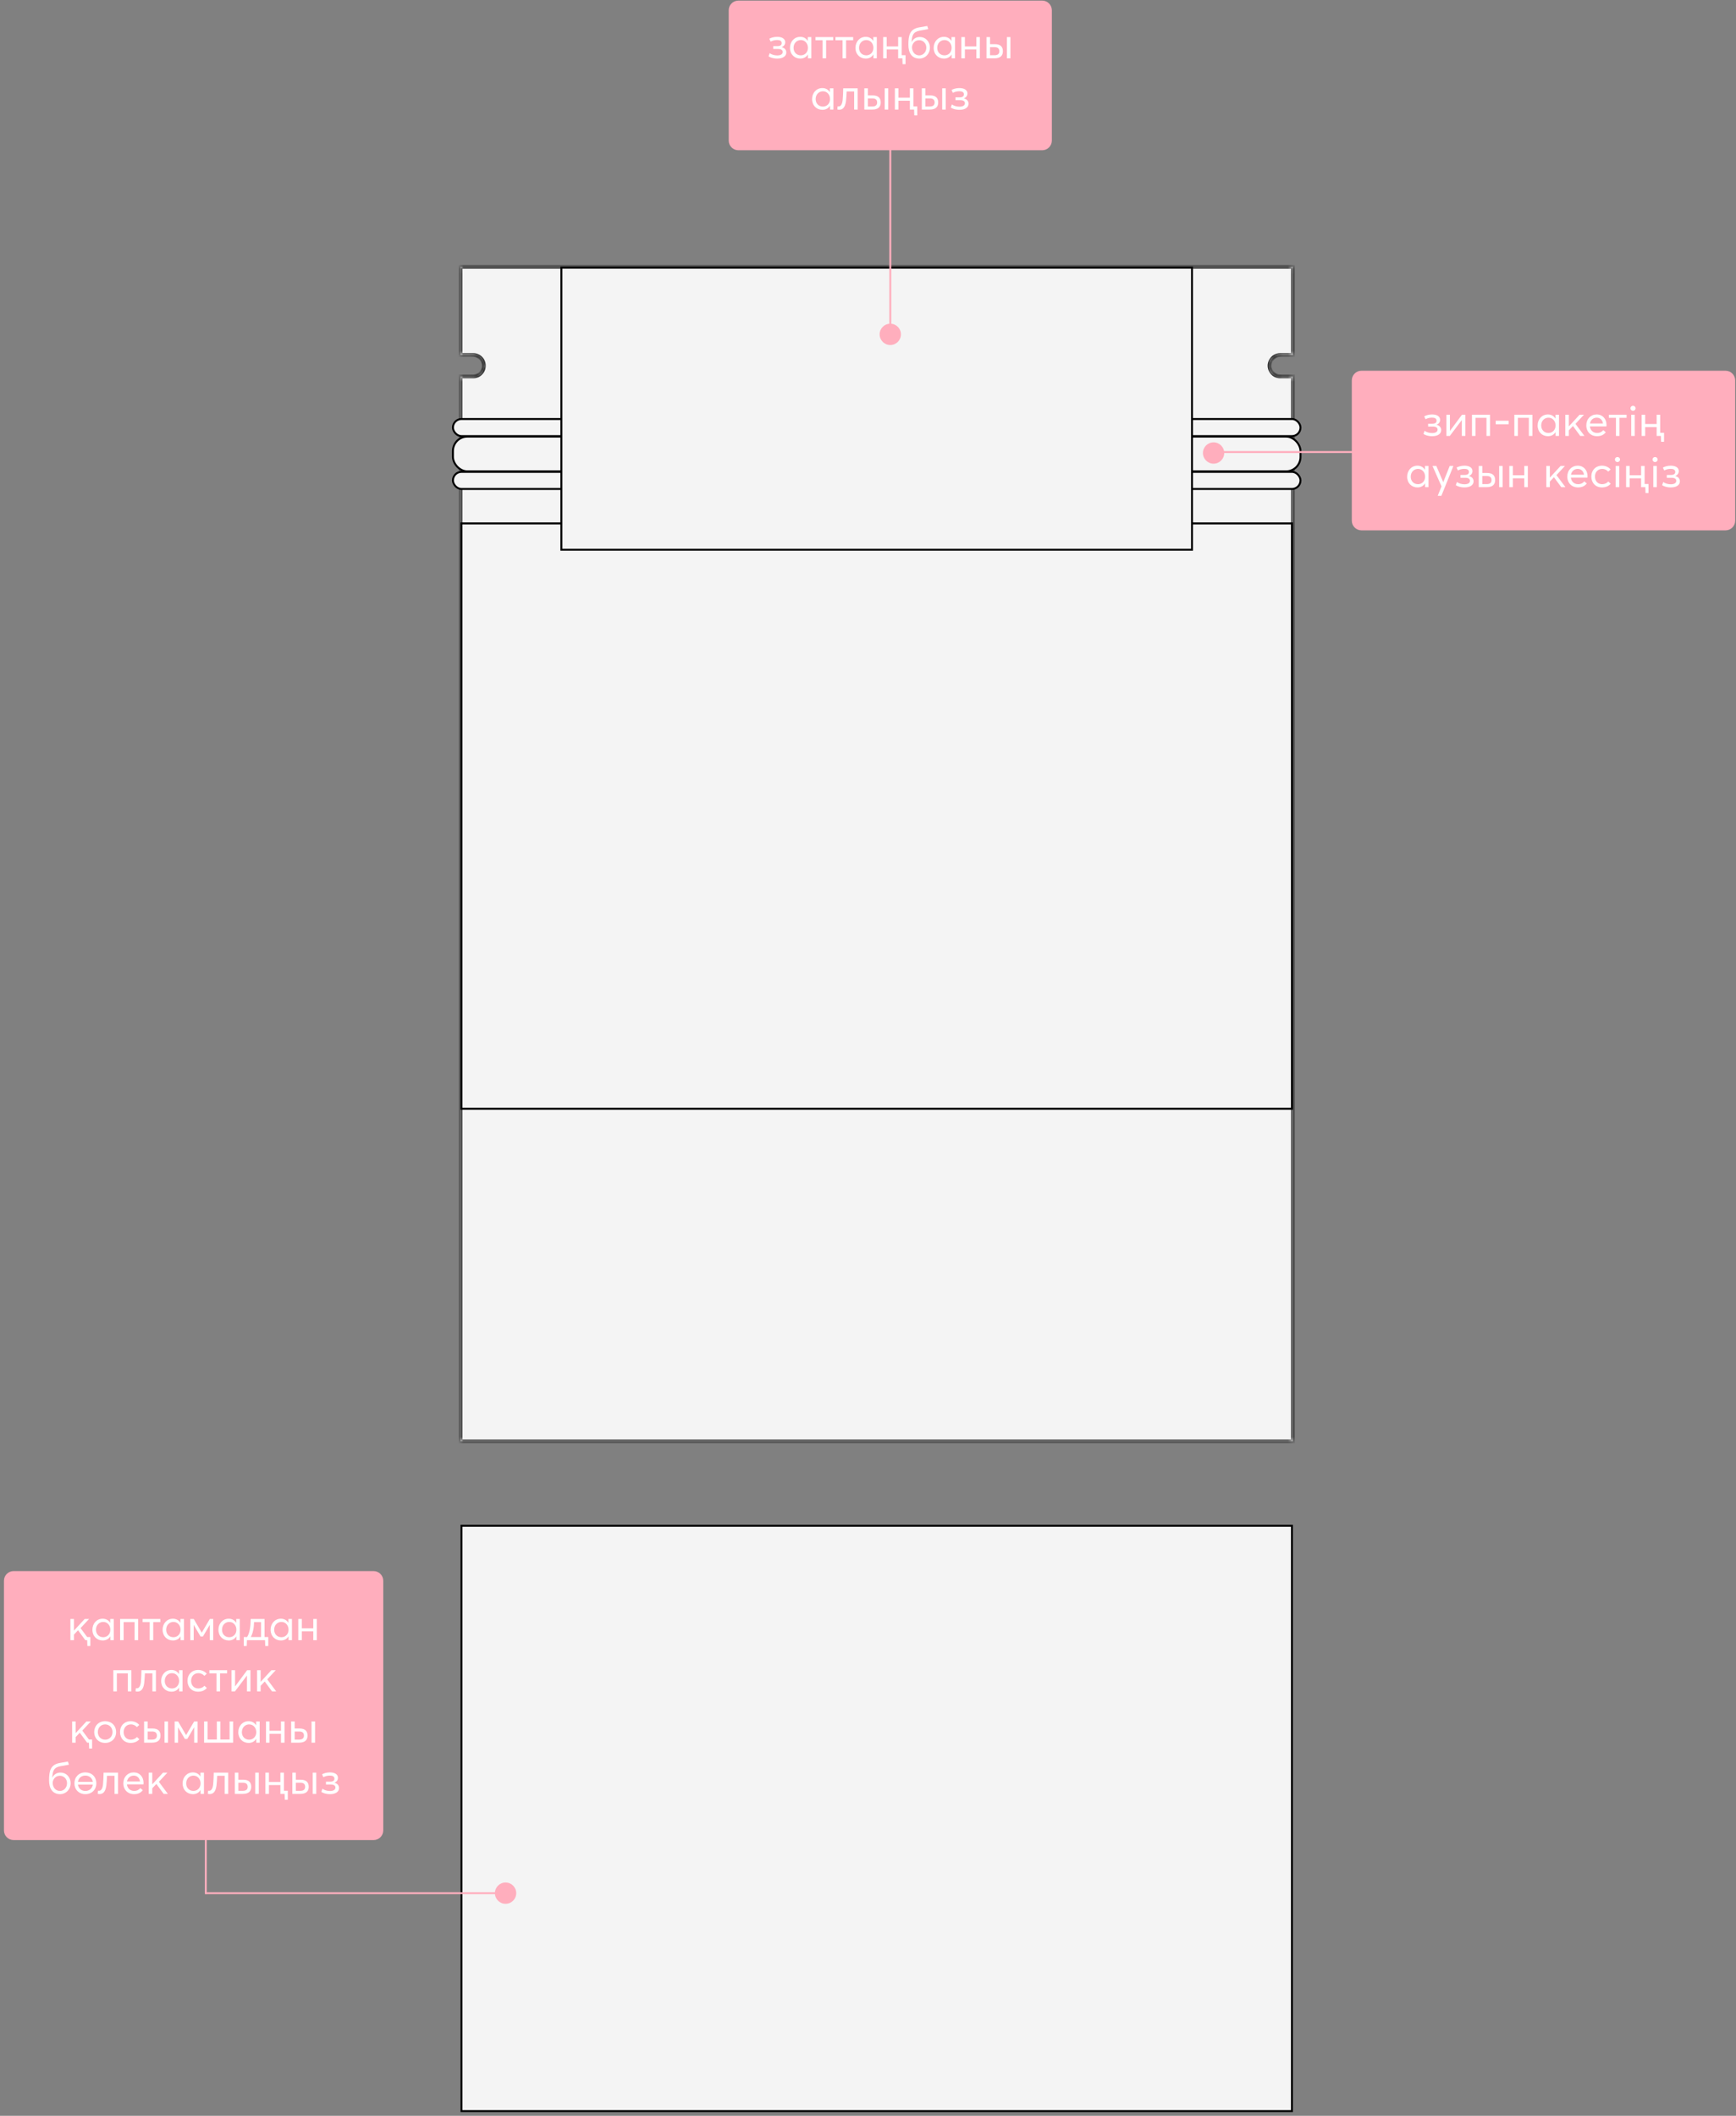 <svg width="339" height="413" viewBox="0 0 339 413" fill="none" xmlns="http://www.w3.org/2000/svg">
<rect x="0" y="0" width="339" height="413" fill="#808080" stroke="none"/>
<mask id="path-1-inside-1_3289_447" fill="white">
<path fill-rule="evenodd" clip-rule="evenodd" d="M89.926 281.342V73.473H92.389C93.542 73.473 94.477 72.538 94.477 71.385C94.477 70.232 93.542 69.297 92.389 69.297H89.926V52.06H252.477V69.297H250.014C248.861 69.297 247.926 70.232 247.926 71.385C247.926 72.538 248.861 73.473 250.014 73.473H252.477V281.342H89.926Z"/>
</mask>
<path fill-rule="evenodd" clip-rule="evenodd" d="M89.926 281.342V73.473H92.389C93.542 73.473 94.477 72.538 94.477 71.385C94.477 70.232 93.542 69.297 92.389 69.297H89.926V52.06H252.477V69.297H250.014C248.861 69.297 247.926 70.232 247.926 71.385C247.926 72.538 248.861 73.473 250.014 73.473H252.477V281.342H89.926Z" fill="#F4F4F4"/>
<path d="M89.926 73.473V73.095H89.548V73.473H89.926ZM89.926 281.342H89.548V281.72H89.926V281.342ZM89.926 69.297H89.548V69.675H89.926V69.297ZM89.926 52.06V51.682H89.548V52.06H89.926ZM252.477 52.06H252.855V51.682H252.477V52.06ZM252.477 69.297V69.675H252.855V69.297H252.477ZM252.477 73.473H252.855V73.095H252.477V73.473ZM252.477 281.342V281.72H252.855V281.342H252.477ZM89.548 73.473V281.342H90.304V73.473H89.548ZM92.389 73.095H89.926V73.851H92.389V73.095ZM94.099 71.385C94.099 72.329 93.333 73.095 92.389 73.095V73.851C93.751 73.851 94.855 72.747 94.855 71.385H94.099ZM92.389 69.675C93.333 69.675 94.099 70.441 94.099 71.385H94.855C94.855 70.023 93.751 68.919 92.389 68.919V69.675ZM89.926 69.675H92.389V68.919H89.926V69.675ZM89.548 52.06V69.297H90.304V52.06H89.548ZM252.477 51.682H89.926V52.439H252.477V51.682ZM252.855 69.297V52.06H252.099V69.297H252.855ZM252.477 68.919H250.014V69.675H252.477V68.919ZM250.014 68.919C248.652 68.919 247.548 70.023 247.548 71.385H248.305C248.305 70.441 249.07 69.675 250.014 69.675V68.919ZM247.548 71.385C247.548 72.747 248.652 73.851 250.014 73.851V73.095C249.07 73.095 248.305 72.329 248.305 71.385H247.548ZM250.014 73.851H252.477V73.095H250.014V73.851ZM252.855 281.342V73.473H252.099V281.342H252.855ZM89.926 281.72H252.477V280.964H89.926V281.72Z" fill="black" mask="url(#path-1-inside-1_3289_447)"/>
<rect x="88.447" y="85.224" width="165.508" height="6.778" rx="2.811" fill="#F4F4F4" stroke="black" stroke-width="0.378"/>
<rect x="88.447" y="92.109" width="165.508" height="3.334" rx="1.667" fill="#F4F4F4" stroke="black" stroke-width="0.378"/>
<rect x="88.447" y="81.791" width="165.508" height="3.334" rx="1.667" fill="#F4F4F4" stroke="black" stroke-width="0.378"/>
<rect x="90.113" y="102.17" width="162.173" height="114.253" fill="#F4F4F4" stroke="black" stroke-width="0.378"/>
<rect x="109.623" y="52.25" width="123.153" height="55.056" fill="#F4F4F4" stroke="black" stroke-width="0.378"/>
<rect x="90.115" y="297.824" width="162.173" height="114.253" fill="#F4F4F4" stroke="black" stroke-width="0.378"/>
<circle cx="2.08" cy="2.08" r="2.08" transform="matrix(1 0 0 -1 234.902 90.506)" fill="#FFAEBD"/>
<line x1="236.793" y1="88.237" x2="274.246" y2="88.237" stroke="#FFAEBD" stroke-width="0.378"/>
<path d="M263.977 74.256C263.977 73.212 264.823 72.365 265.867 72.365H336.952C337.996 72.365 338.843 73.212 338.843 74.256V101.635C338.843 102.679 337.996 103.525 336.952 103.525H265.867C264.823 103.525 263.977 102.679 263.977 101.635V74.256Z" fill="#FFAEBD"/>
<path d="M279.663 85.145C278.855 85.145 278.302 84.924 277.97 84.711L278.183 84.09C278.566 84.362 279.085 84.532 279.663 84.532C280.318 84.532 280.727 84.294 280.727 83.86C280.727 83.46 280.387 83.264 279.816 83.264H278.881V82.712H279.706C280.25 82.712 280.531 82.507 280.531 82.124C280.531 81.691 280.174 81.52 279.646 81.52C279.144 81.52 278.71 81.648 278.379 81.835L278.115 81.274C278.396 81.112 278.949 80.899 279.638 80.899C280.608 80.899 281.22 81.291 281.22 81.954C281.22 82.388 280.965 82.754 280.523 82.907V82.916C280.999 83.026 281.433 83.358 281.433 83.945C281.433 84.66 280.803 85.145 279.663 85.145ZM282.447 85.094V80.95H283.137V84.098H283.154L285.493 80.95H286.148V85.094H285.459V82.014H285.442L283.111 85.094H282.447ZM287.441 85.094V80.95H290.963V85.094H290.274V81.563H288.13V85.094H287.441ZM292.081 82.814V82.133H294.6V82.814H292.081ZM295.716 85.094V80.95H299.239V85.094H298.55V81.563H296.406V85.094H295.716ZM302.28 85.145C301.139 85.145 300.263 84.311 300.263 83.052C300.263 81.827 301.105 80.899 302.28 80.899C302.892 80.899 303.428 81.189 303.726 81.691L303.743 81.682V80.95H304.432V85.094H303.768V84.345H303.76C303.462 84.838 302.952 85.145 302.28 85.145ZM302.382 84.515C303.147 84.515 303.768 83.928 303.768 83.052C303.768 82.201 303.198 81.529 302.382 81.529C301.599 81.529 300.961 82.133 300.961 83.052C300.961 83.886 301.531 84.515 302.382 84.515ZM305.67 85.094V80.95H306.359V83.213H306.376L308.461 80.95H309.312L307.653 82.737L309.405 85.094H308.588L307.159 83.154L306.359 84.005V85.094H305.67ZM313.716 82.95C313.716 83.06 313.699 83.179 313.699 83.231H310.466C310.56 84.005 311.104 84.515 311.887 84.515C312.44 84.515 312.831 84.277 313.087 83.962L313.572 84.371C313.214 84.83 312.695 85.145 311.861 85.145C310.636 85.145 309.768 84.294 309.768 83.026C309.768 81.776 310.628 80.899 311.81 80.899C312.942 80.899 313.716 81.767 313.716 82.95ZM311.802 81.529C311.138 81.529 310.611 81.963 310.483 82.669H313.027C312.925 81.988 312.483 81.529 311.802 81.529ZM315.555 85.094V81.563H314.168V80.95H317.631V81.563H316.244V85.094H315.555ZM318.89 80.193C318.61 80.193 318.388 79.972 318.388 79.7C318.388 79.427 318.61 79.206 318.89 79.206C319.171 79.206 319.392 79.427 319.392 79.7C319.392 79.972 319.171 80.193 318.89 80.193ZM318.541 85.094V80.95H319.231V85.094H318.541ZM324.949 84.481V86.234H324.37L324.328 85.094H323.503V83.367H321.265V85.094H320.576V80.95H321.265V82.771H323.503V80.95H324.192V84.481H324.949ZM276.801 95.145C275.661 95.145 274.785 94.311 274.785 93.052C274.785 91.827 275.627 90.899 276.801 90.899C277.414 90.899 277.95 91.189 278.247 91.691L278.264 91.682V90.95H278.954V95.094H278.29V94.345H278.281C277.984 94.838 277.473 95.145 276.801 95.145ZM276.903 94.515C277.669 94.515 278.29 93.928 278.29 93.052C278.29 92.201 277.72 91.529 276.903 91.529C276.12 91.529 275.482 92.133 275.482 93.052C275.482 93.886 276.052 94.515 276.903 94.515ZM280.753 96.778L281.493 94.932L279.732 90.95H280.481L281.825 94.098H281.842L283.093 90.95H283.816L281.468 96.778H280.753ZM285.982 95.145C285.174 95.145 284.621 94.924 284.289 94.711L284.502 94.09C284.885 94.362 285.404 94.532 285.982 94.532C286.637 94.532 287.046 94.294 287.046 93.86C287.046 93.46 286.705 93.264 286.135 93.264H285.199V92.712H286.025C286.569 92.712 286.85 92.507 286.85 92.124C286.85 91.691 286.493 91.52 285.965 91.52C285.463 91.52 285.029 91.648 284.697 91.835L284.434 91.274C284.714 91.112 285.267 90.899 285.957 90.899C286.926 90.899 287.539 91.291 287.539 91.954C287.539 92.388 287.284 92.754 286.841 92.907V92.916C287.318 93.026 287.752 93.358 287.752 93.945C287.752 94.66 287.122 95.145 285.982 95.145ZM288.766 95.094V90.95H289.455V92.329H290.383C291.54 92.329 291.965 92.873 291.965 93.715C291.965 94.541 291.506 95.094 290.323 95.094H288.766ZM292.748 95.094V90.95H293.437V95.094H292.748ZM289.455 94.498H290.323C290.961 94.498 291.268 94.226 291.268 93.724C291.268 93.179 290.961 92.916 290.357 92.916H289.455V94.498ZM294.732 95.094V90.95H295.421V92.771H297.659V90.95H298.348V95.094H297.659V93.367H295.421V95.094H294.732ZM301.96 95.094V90.95H302.649V93.213H302.667L304.751 90.95H305.602L303.943 92.737L305.695 95.094H304.879L303.449 93.154L302.649 94.005V95.094H301.96ZM310.006 92.95C310.006 93.06 309.989 93.179 309.989 93.231H306.756C306.85 94.005 307.394 94.515 308.177 94.515C308.73 94.515 309.122 94.277 309.377 93.962L309.862 94.371C309.504 94.83 308.985 95.145 308.152 95.145C306.926 95.145 306.059 94.294 306.059 93.026C306.059 91.776 306.918 90.899 308.101 90.899C309.232 90.899 310.006 91.767 310.006 92.95ZM308.092 91.529C307.428 91.529 306.901 91.963 306.773 92.669H309.317C309.215 91.988 308.773 91.529 308.092 91.529ZM312.82 95.145C311.612 95.145 310.753 94.285 310.753 93.026C310.753 91.776 311.612 90.899 312.846 90.899C313.467 90.899 314.105 91.154 314.514 91.639L314.046 92.056C313.782 91.75 313.374 91.529 312.88 91.529C312.029 91.529 311.459 92.15 311.459 93.026C311.459 93.911 312.029 94.515 312.872 94.515C313.365 94.515 313.799 94.302 314.054 93.988L314.531 94.422C314.182 94.838 313.629 95.145 312.82 95.145ZM315.853 90.193C315.573 90.193 315.351 89.972 315.351 89.7C315.351 89.427 315.573 89.206 315.853 89.206C316.134 89.206 316.355 89.427 316.355 89.7C316.355 89.972 316.134 90.193 315.853 90.193ZM315.505 95.094V90.95H316.194V95.094H315.505ZM321.912 94.481V96.234H321.334L321.291 95.094H320.466V93.367H318.228V95.094H317.539V90.95H318.228V92.771H320.466V90.95H321.155V94.481H321.912ZM323.198 90.193C322.918 90.193 322.696 89.972 322.696 89.7C322.696 89.427 322.918 89.206 323.198 89.206C323.479 89.206 323.7 89.427 323.7 89.7C323.7 89.972 323.479 90.193 323.198 90.193ZM322.849 95.094V90.95H323.539V95.094H322.849ZM326.271 95.145C325.462 95.145 324.909 94.924 324.578 94.711L324.79 94.09C325.173 94.362 325.692 94.532 326.271 94.532C326.926 94.532 327.334 94.294 327.334 93.86C327.334 93.46 326.994 93.264 326.424 93.264H325.488V92.712H326.313C326.858 92.712 327.139 92.507 327.139 92.124C327.139 91.691 326.781 91.52 326.254 91.52C325.752 91.52 325.318 91.648 324.986 91.835L324.722 91.274C325.003 91.112 325.556 90.899 326.245 90.899C327.215 90.899 327.828 91.291 327.828 91.954C327.828 92.388 327.572 92.754 327.13 92.907V92.916C327.606 93.026 328.04 93.358 328.04 93.945C328.04 94.66 327.411 95.145 326.271 95.145Z" fill="white"/>
<circle cx="98.726" cy="369.539" r="2.08" transform="rotate(-90 98.726 369.539)" fill="#FFAEBD"/>
<line y1="-0.188" x2="58.332" y2="-0.188" transform="matrix(-1 0 0 1 98.537 369.729)" stroke="#FFAEBD" stroke-width="0.376"/>
<line y1="-0.189" x2="37.453" y2="-0.189" transform="matrix(0 -1 -1 0 39.996 369.729)" stroke="#FFAEBD" stroke-width="0.378"/>
<path d="M74.84 308.561C74.84 307.516 73.993 306.67 72.949 306.67H2.662C1.618 306.67 0.772 307.516 0.772 308.561V357.289C0.772 358.333 1.618 359.18 2.662 359.18H72.949C73.993 359.18 74.84 358.333 74.84 357.289V308.561Z" fill="#FFAEBD"/>
<path d="M17.644 319.55V321.302H17.066L17.023 320.162H16.666L15.237 318.222L14.437 319.073V320.162H13.748V316.019H14.437V318.282H14.454L16.538 316.019H17.389L15.73 317.805L17.023 319.55H17.644ZM20.062 320.213C18.922 320.213 18.045 319.379 18.045 318.12C18.045 316.895 18.887 315.968 20.062 315.968C20.674 315.968 21.21 316.257 21.508 316.759L21.525 316.75V316.019H22.214V320.162H21.55V319.413H21.542C21.244 319.907 20.734 320.213 20.062 320.213ZM20.164 319.584C20.929 319.584 21.55 318.997 21.55 318.12C21.55 317.269 20.98 316.597 20.164 316.597C19.381 316.597 18.743 317.201 18.743 318.12C18.743 318.954 19.313 319.584 20.164 319.584ZM23.452 320.162V316.019H26.974V320.162H26.285V316.631H24.141V320.162H23.452ZM29.233 320.162V316.631H27.846V316.019H31.309V316.631H29.922V320.162H29.233ZM33.771 320.213C32.631 320.213 31.754 319.379 31.754 318.12C31.754 316.895 32.597 315.968 33.771 315.968C34.383 315.968 34.919 316.257 35.217 316.759L35.234 316.75V316.019H35.923V320.162H35.26V319.413H35.251C34.953 319.907 34.443 320.213 33.771 320.213ZM33.873 319.584C34.639 319.584 35.26 318.997 35.26 318.12C35.26 317.269 34.69 316.597 33.873 316.597C33.09 316.597 32.452 317.201 32.452 318.12C32.452 318.954 33.022 319.584 33.873 319.584ZM37.161 320.162V316.019H37.834L39.391 318.673H39.408L40.973 316.019H41.637V320.162H40.973V317.184H40.956L39.629 319.439H39.161L37.842 317.193H37.825V320.162H37.161ZM44.672 320.213C43.532 320.213 42.655 319.379 42.655 318.12C42.655 316.895 43.498 315.968 44.672 315.968C45.284 315.968 45.82 316.257 46.118 316.759L46.135 316.75V316.019H46.824V320.162H46.161V319.413H46.152C45.854 319.907 45.344 320.213 44.672 320.213ZM44.774 319.584C45.54 319.584 46.161 318.997 46.161 318.12C46.161 317.269 45.591 316.597 44.774 316.597C43.991 316.597 43.353 317.201 43.353 318.12C43.353 318.954 43.923 319.584 44.774 319.584ZM52.385 319.55V321.302H51.797L51.755 320.162H48.224L48.181 321.302H47.603V319.55H48.258C48.53 319.09 48.7 318.563 48.794 318.01C48.913 317.363 48.947 316.682 48.956 316.019H51.661V319.55H52.385ZM48.973 319.55H50.972V316.631H49.611C49.594 317.125 49.56 317.678 49.441 318.214C49.339 318.707 49.185 319.158 48.973 319.55ZM54.858 320.213C53.718 320.213 52.842 319.379 52.842 318.12C52.842 316.895 53.684 315.968 54.858 315.968C55.471 315.968 56.007 316.257 56.305 316.759L56.322 316.75V316.019H57.011V320.162H56.347V319.413H56.339C56.041 319.907 55.53 320.213 54.858 320.213ZM54.96 319.584C55.726 319.584 56.347 318.997 56.347 318.12C56.347 317.269 55.777 316.597 54.96 316.597C54.178 316.597 53.539 317.201 53.539 318.12C53.539 318.954 54.109 319.584 54.96 319.584ZM58.249 320.162V316.019H58.938V317.839H61.176V316.019H61.865V320.162H61.176V318.435H58.938V320.162H58.249ZM22.131 330.162V326.019H25.653V330.162H24.964V326.631H22.82V330.162H22.131ZM27.622 326.019H30.447V330.162H29.758V326.631H28.294C28.26 327.312 28.226 327.993 28.158 328.537C28.005 329.669 27.58 330.196 26.84 330.196C26.695 330.196 26.559 330.171 26.474 330.137L26.525 329.541C26.576 329.55 26.635 329.558 26.72 329.558C27.146 329.558 27.418 329.133 27.512 328.316C27.58 327.669 27.605 326.725 27.622 326.019ZM33.488 330.213C32.348 330.213 31.472 329.379 31.472 328.12C31.472 326.895 32.314 325.968 33.488 325.968C34.101 325.968 34.637 326.257 34.935 326.759L34.952 326.75V326.019H35.641V330.162H34.977V329.413H34.969C34.671 329.907 34.16 330.213 33.488 330.213ZM33.59 329.584C34.356 329.584 34.977 328.997 34.977 328.12C34.977 327.269 34.407 326.597 33.59 326.597C32.808 326.597 32.17 327.201 32.17 328.12C32.17 328.954 32.74 329.584 33.59 329.584ZM38.683 330.213C37.474 330.213 36.615 329.354 36.615 328.095C36.615 326.844 37.474 325.968 38.708 325.968C39.329 325.968 39.967 326.223 40.376 326.708L39.908 327.125C39.644 326.818 39.236 326.597 38.742 326.597C37.891 326.597 37.321 327.218 37.321 328.095C37.321 328.979 37.891 329.584 38.734 329.584C39.227 329.584 39.661 329.371 39.916 329.056L40.393 329.49C40.044 329.907 39.491 330.213 38.683 330.213ZM42.277 330.162V326.631H40.89V326.019H44.353V326.631H42.966V330.162H42.277ZM45.212 330.162V326.019H45.902V329.167H45.919L48.258 326.019H48.913V330.162H48.224V327.082H48.207L45.876 330.162H45.212ZM50.206 330.162V326.019H50.895V328.282H50.912L52.997 326.019H53.847L52.188 327.805L53.941 330.162H53.124L51.695 328.222L50.895 329.073V330.162H50.206ZM17.985 339.55V341.302H17.407L17.364 340.162H17.007L15.577 338.222L14.777 339.073V340.162H14.088V336.019H14.777V338.282H14.794L16.879 336.019H17.73L16.071 337.805L17.364 339.55H17.985ZM20.538 340.213C19.254 340.213 18.394 339.286 18.394 338.095C18.394 336.904 19.254 335.968 20.538 335.968C21.764 335.968 22.674 336.835 22.674 338.095C22.674 339.354 21.764 340.213 20.538 340.213ZM20.538 339.584C21.33 339.584 21.968 338.979 21.968 338.095C21.968 337.21 21.338 336.597 20.538 336.597C19.671 336.597 19.101 337.269 19.101 338.095C19.101 338.92 19.679 339.584 20.538 339.584ZM25.505 340.213C24.297 340.213 23.438 339.354 23.438 338.095C23.438 336.844 24.297 335.968 25.531 335.968C26.152 335.968 26.79 336.223 27.198 336.708L26.73 337.125C26.466 336.818 26.058 336.597 25.565 336.597C24.714 336.597 24.144 337.218 24.144 338.095C24.144 338.979 24.714 339.584 25.556 339.584C26.05 339.584 26.484 339.371 26.739 339.056L27.215 339.49C26.866 339.907 26.313 340.213 25.505 340.213ZM28.138 340.162V336.019H28.827V337.397H29.755C30.912 337.397 31.337 337.942 31.337 338.784C31.337 339.609 30.878 340.162 29.695 340.162H28.138ZM32.12 340.162V336.019H32.809V340.162H32.12ZM28.827 339.567H29.695C30.333 339.567 30.64 339.294 30.64 338.792C30.64 338.248 30.333 337.984 29.729 337.984H28.827V339.567ZM34.104 340.162V336.019H34.776L36.333 338.673H36.35L37.916 336.019H38.579V340.162H37.916V337.184H37.898L36.571 339.439H36.103L34.785 337.193H34.767V340.162H34.104ZM39.853 340.162V336.019H40.542V339.55H42.346V336.019H43.035V339.55H44.83V336.019H45.519V340.162H39.853ZM48.552 340.213C47.412 340.213 46.535 339.379 46.535 338.12C46.535 336.895 47.378 335.968 48.552 335.968C49.164 335.968 49.7 336.257 49.998 336.759L50.015 336.75V336.019H50.705V340.162H50.041V339.413H50.032C49.735 339.907 49.224 340.213 48.552 340.213ZM48.654 339.584C49.42 339.584 50.041 338.997 50.041 338.12C50.041 337.269 49.471 336.597 48.654 336.597C47.871 336.597 47.233 337.201 47.233 338.12C47.233 338.954 47.803 339.584 48.654 339.584ZM51.943 340.162V336.019H52.632V337.839H54.869V336.019H55.559V340.162H54.869V338.435H52.632V340.162H51.943ZM56.853 340.162V336.019H57.542V337.397H58.469C59.627 337.397 60.052 337.942 60.052 338.784C60.052 339.609 59.593 340.162 58.41 340.162H56.853ZM60.835 340.162V336.019H61.524V340.162H60.835ZM57.542 339.567H58.41C59.048 339.567 59.354 339.294 59.354 338.792C59.354 338.248 59.048 337.984 58.444 337.984H57.542V339.567ZM11.744 350.213C10.229 350.213 9.574 349.073 9.583 347.516C9.583 345.712 9.838 344.453 11.667 344.13L13.267 343.849L13.462 344.462L11.803 344.759C10.442 345.006 10.297 345.746 10.204 346.972L10.221 346.98C10.493 346.436 11.012 346.002 11.837 346.002C12.901 346.002 13.786 346.852 13.786 348.078C13.786 349.328 12.858 350.213 11.744 350.213ZM11.718 349.592C12.441 349.592 13.088 348.971 13.088 348.078C13.088 347.235 12.467 346.623 11.693 346.623C10.799 346.623 10.297 347.363 10.289 348.018C10.289 348.741 10.74 349.592 11.718 349.592ZM16.675 345.968C17.909 345.968 18.81 346.818 18.81 348.095C18.81 349.362 17.909 350.213 16.675 350.213C15.382 350.213 14.531 349.303 14.531 348.095C14.531 346.895 15.382 345.968 16.675 345.968ZM16.675 346.589C15.875 346.589 15.331 347.074 15.22 347.814H18.13C18.011 347.057 17.415 346.589 16.675 346.589ZM16.675 349.592C17.424 349.592 18.019 349.107 18.13 348.35H15.22C15.322 349.082 15.875 349.592 16.675 349.592ZM20.227 346.019H23.052V350.162H22.363V346.631H20.9C20.866 347.312 20.832 347.993 20.764 348.537C20.61 349.669 20.185 350.196 19.445 350.196C19.3 350.196 19.164 350.171 19.079 350.137L19.13 349.541C19.181 349.55 19.241 349.558 19.326 349.558C19.751 349.558 20.023 349.133 20.117 348.316C20.185 347.669 20.21 346.725 20.227 346.019ZM28.034 348.018C28.034 348.129 28.017 348.248 28.017 348.299H24.783C24.877 349.073 25.422 349.584 26.204 349.584C26.757 349.584 27.149 349.345 27.404 349.031L27.889 349.439C27.532 349.898 27.012 350.213 26.179 350.213C24.954 350.213 24.086 349.362 24.086 348.095C24.086 346.844 24.945 345.968 26.128 345.968C27.259 345.968 28.034 346.835 28.034 348.018ZM26.119 346.597C25.456 346.597 24.928 347.031 24.8 347.737H27.344C27.242 347.057 26.8 346.597 26.119 346.597ZM29.044 350.162V346.019H29.733V348.282H29.75L31.834 346.019H32.685L31.026 347.805L32.779 350.162H31.962L30.533 348.222L29.733 349.073V350.162H29.044ZM37.676 350.213C36.536 350.213 35.66 349.379 35.66 348.12C35.66 346.895 36.502 345.968 37.676 345.968C38.288 345.968 38.825 346.257 39.122 346.759L39.139 346.75V346.019H39.828V350.162H39.165V349.413H39.156C38.858 349.907 38.348 350.213 37.676 350.213ZM37.778 349.584C38.544 349.584 39.165 348.997 39.165 348.12C39.165 347.269 38.595 346.597 37.778 346.597C36.995 346.597 36.357 347.201 36.357 348.12C36.357 348.954 36.927 349.584 37.778 349.584ZM41.739 346.019H44.563V350.162H43.874V346.631H42.411C42.377 347.312 42.343 347.993 42.275 348.537C42.121 349.669 41.696 350.196 40.956 350.196C40.811 350.196 40.675 350.171 40.59 350.137L40.641 349.541C40.692 349.55 40.752 349.558 40.837 349.558C41.262 349.558 41.535 349.133 41.628 348.316C41.696 347.669 41.722 346.725 41.739 346.019ZM45.861 350.162V346.019H46.55V347.397H47.477C48.634 347.397 49.06 347.942 49.06 348.784C49.06 349.609 48.6 350.162 47.418 350.162H45.861ZM49.842 350.162V346.019H50.532V350.162H49.842ZM46.55 349.567H47.418C48.056 349.567 48.362 349.294 48.362 348.792C48.362 348.248 48.056 347.984 47.452 347.984H46.55V349.567ZM56.199 349.55V351.302H55.621L55.578 350.162H54.753V348.435H52.515V350.162H51.826V346.019H52.515V347.839H54.753V346.019H55.442V349.55H56.199ZM57.086 350.162V346.019H57.775V347.397H58.702C59.859 347.397 60.285 347.942 60.285 348.784C60.285 349.609 59.825 350.162 58.643 350.162H57.086ZM61.067 350.162V346.019H61.757V350.162H61.067ZM57.775 349.567H58.643C59.281 349.567 59.587 349.294 59.587 348.792C59.587 348.248 59.281 347.984 58.677 347.984H57.775V349.567ZM64.438 350.213C63.63 350.213 63.077 349.992 62.745 349.779L62.958 349.158C63.34 349.43 63.859 349.601 64.438 349.601C65.093 349.601 65.501 349.362 65.501 348.928C65.501 348.529 65.161 348.333 64.591 348.333H63.655V347.78H64.481C65.025 347.78 65.306 347.576 65.306 347.193C65.306 346.759 64.948 346.589 64.421 346.589C63.919 346.589 63.485 346.716 63.153 346.904L62.89 346.342C63.17 346.18 63.723 345.968 64.412 345.968C65.382 345.968 65.995 346.359 65.995 347.023C65.995 347.457 65.74 347.822 65.297 347.976V347.984C65.774 348.095 66.208 348.426 66.208 349.014C66.208 349.728 65.578 350.213 64.438 350.213Z" fill="white"/>
<circle cx="2.08" cy="2.08" r="2.08" transform="matrix(0 -1 -1 0 175.932 67.346)" fill="#FFAEBD"/>
<line x1="173.852" y1="65.455" x2="173.852" y2="28.002" stroke="#FFAEBD" stroke-width="0.378"/>
<path d="M142.301 2.008C142.301 0.964 143.147 0.117 144.191 0.117H203.511C204.556 0.117 205.402 0.964 205.402 2.008V27.439C205.402 28.483 204.556 29.33 203.511 29.33H144.191C143.147 29.33 142.301 28.483 142.301 27.439V2.008Z" fill="#FFAEBD"/>
<path d="M151.778 11.436C150.97 11.436 150.417 11.215 150.085 11.002L150.298 10.381C150.681 10.653 151.2 10.823 151.778 10.823C152.433 10.823 152.842 10.585 152.842 10.151C152.842 9.751 152.501 9.556 151.931 9.556H150.996V9.003H151.821C152.365 9.003 152.646 8.798 152.646 8.415C152.646 7.982 152.289 7.811 151.761 7.811C151.259 7.811 150.825 7.939 150.494 8.126L150.23 7.565C150.511 7.403 151.064 7.19 151.753 7.19C152.723 7.19 153.335 7.582 153.335 8.245C153.335 8.679 153.08 9.045 152.638 9.198V9.207C153.114 9.317 153.548 9.649 153.548 10.236C153.548 10.951 152.918 11.436 151.778 11.436ZM156.282 11.436C155.142 11.436 154.265 10.602 154.265 9.343C154.265 8.118 155.107 7.19 156.282 7.19C156.894 7.19 157.43 7.48 157.728 7.982L157.745 7.973V7.241H158.434V11.385H157.771V10.636H157.762C157.464 11.13 156.954 11.436 156.282 11.436ZM156.384 10.806C157.149 10.806 157.771 10.219 157.771 9.343C157.771 8.492 157.2 7.82 156.384 7.82C155.601 7.82 154.963 8.424 154.963 9.343C154.963 10.177 155.533 10.806 156.384 10.806ZM160.634 11.385V7.854H159.247V7.241H162.71V7.854H161.323V11.385H160.634ZM164.53 11.385V7.854H163.144V7.241H166.606V7.854H165.22V11.385H164.53ZM169.069 11.436C167.929 11.436 167.052 10.602 167.052 9.343C167.052 8.118 167.895 7.19 169.069 7.19C169.681 7.19 170.217 7.48 170.515 7.982L170.532 7.973V7.241H171.221V11.385H170.558V10.636H170.549C170.251 11.13 169.741 11.436 169.069 11.436ZM169.171 10.806C169.936 10.806 170.558 10.219 170.558 9.343C170.558 8.492 169.988 7.82 169.171 7.82C168.388 7.82 167.75 8.424 167.75 9.343C167.75 10.177 168.32 10.806 169.171 10.806ZM176.832 10.772V12.525H176.254L176.211 11.385H175.386V9.658H173.148V11.385H172.459V7.241H173.148V9.062H175.386V7.241H176.075V10.772H176.832ZM179.545 11.436C178.03 11.436 177.375 10.296 177.384 8.739C177.384 6.935 177.639 5.676 179.468 5.353L181.068 5.072L181.264 5.684L179.604 5.982C178.243 6.229 178.099 6.969 178.005 8.194L178.022 8.203C178.294 7.658 178.813 7.224 179.639 7.224C180.702 7.224 181.587 8.075 181.587 9.3C181.587 10.551 180.659 11.436 179.545 11.436ZM179.519 10.815C180.243 10.815 180.889 10.194 180.889 9.3C180.889 8.458 180.268 7.845 179.494 7.845C178.601 7.845 178.099 8.586 178.09 9.241C178.09 9.964 178.541 10.815 179.519 10.815ZM184.34 11.436C183.2 11.436 182.324 10.602 182.324 9.343C182.324 8.118 183.166 7.19 184.34 7.19C184.953 7.19 185.489 7.48 185.786 7.982L185.803 7.973V7.241H186.492V11.385H185.829V10.636H185.82C185.523 11.13 185.012 11.436 184.34 11.436ZM184.442 10.806C185.208 10.806 185.829 10.219 185.829 9.343C185.829 8.492 185.259 7.82 184.442 7.82C183.659 7.82 183.021 8.424 183.021 9.343C183.021 10.177 183.591 10.806 184.442 10.806ZM187.731 11.385V7.241H188.42V9.062H190.657V7.241H191.346V11.385H190.657V9.658H188.42V11.385H187.731ZM192.641 11.385V7.241H193.33V8.62H194.257C195.415 8.62 195.84 9.164 195.84 10.007C195.84 10.832 195.381 11.385 194.198 11.385H192.641ZM196.623 11.385V7.241H197.312V11.385H196.623ZM193.33 10.789H194.198C194.836 10.789 195.142 10.517 195.142 10.015C195.142 9.47 194.836 9.207 194.232 9.207H193.33V10.789ZM160.598 21.436C159.458 21.436 158.582 20.602 158.582 19.343C158.582 18.118 159.424 17.19 160.598 17.19C161.211 17.19 161.747 17.48 162.044 17.982L162.061 17.973V17.241H162.75V21.385H162.087V20.636H162.078C161.781 21.13 161.27 21.436 160.598 21.436ZM160.7 20.806C161.466 20.806 162.087 20.219 162.087 19.343C162.087 18.492 161.517 17.82 160.7 17.82C159.917 17.82 159.279 18.424 159.279 19.343C159.279 20.177 159.849 20.806 160.7 20.806ZM164.661 17.241H167.485V21.385H166.796V17.854H165.333C165.299 18.535 165.265 19.215 165.197 19.76C165.044 20.891 164.618 21.419 163.878 21.419C163.733 21.419 163.597 21.393 163.512 21.359L163.563 20.764C163.614 20.772 163.674 20.781 163.759 20.781C164.184 20.781 164.456 20.355 164.55 19.538C164.618 18.892 164.644 17.948 164.661 17.241ZM168.783 21.385V17.241H169.472V18.62H170.399C171.556 18.62 171.982 19.164 171.982 20.006C171.982 20.832 171.522 21.385 170.34 21.385H168.783ZM172.764 21.385V17.241H173.454V21.385H172.764ZM169.472 20.789H170.34C170.978 20.789 171.284 20.517 171.284 20.015C171.284 19.471 170.978 19.207 170.374 19.207H169.472V20.789ZM179.121 20.772V22.525H178.543L178.5 21.385H177.675V19.658H175.437V21.385H174.748V17.241H175.437V19.062H177.675V17.241H178.364V20.772H179.121ZM180.008 21.385V17.241H180.697V18.62H181.624C182.781 18.62 183.207 19.164 183.207 20.006C183.207 20.832 182.747 21.385 181.565 21.385H180.008ZM183.989 21.385V17.241H184.679V21.385H183.989ZM180.697 20.789H181.565C182.203 20.789 182.509 20.517 182.509 20.015C182.509 19.471 182.203 19.207 181.599 19.207H180.697V20.789ZM187.36 21.436C186.552 21.436 185.999 21.215 185.667 21.002L185.88 20.381C186.263 20.653 186.782 20.823 187.36 20.823C188.015 20.823 188.424 20.585 188.424 20.151C188.424 19.751 188.083 19.555 187.513 19.555H186.577V19.003H187.403C187.947 19.003 188.228 18.798 188.228 18.416C188.228 17.982 187.871 17.811 187.343 17.811C186.841 17.811 186.407 17.939 186.075 18.126L185.812 17.565C186.092 17.403 186.645 17.19 187.335 17.19C188.304 17.19 188.917 17.582 188.917 18.245C188.917 18.679 188.662 19.045 188.219 19.198V19.207C188.696 19.317 189.13 19.649 189.13 20.236C189.13 20.951 188.5 21.436 187.36 21.436Z" fill="white"/>
</svg>
